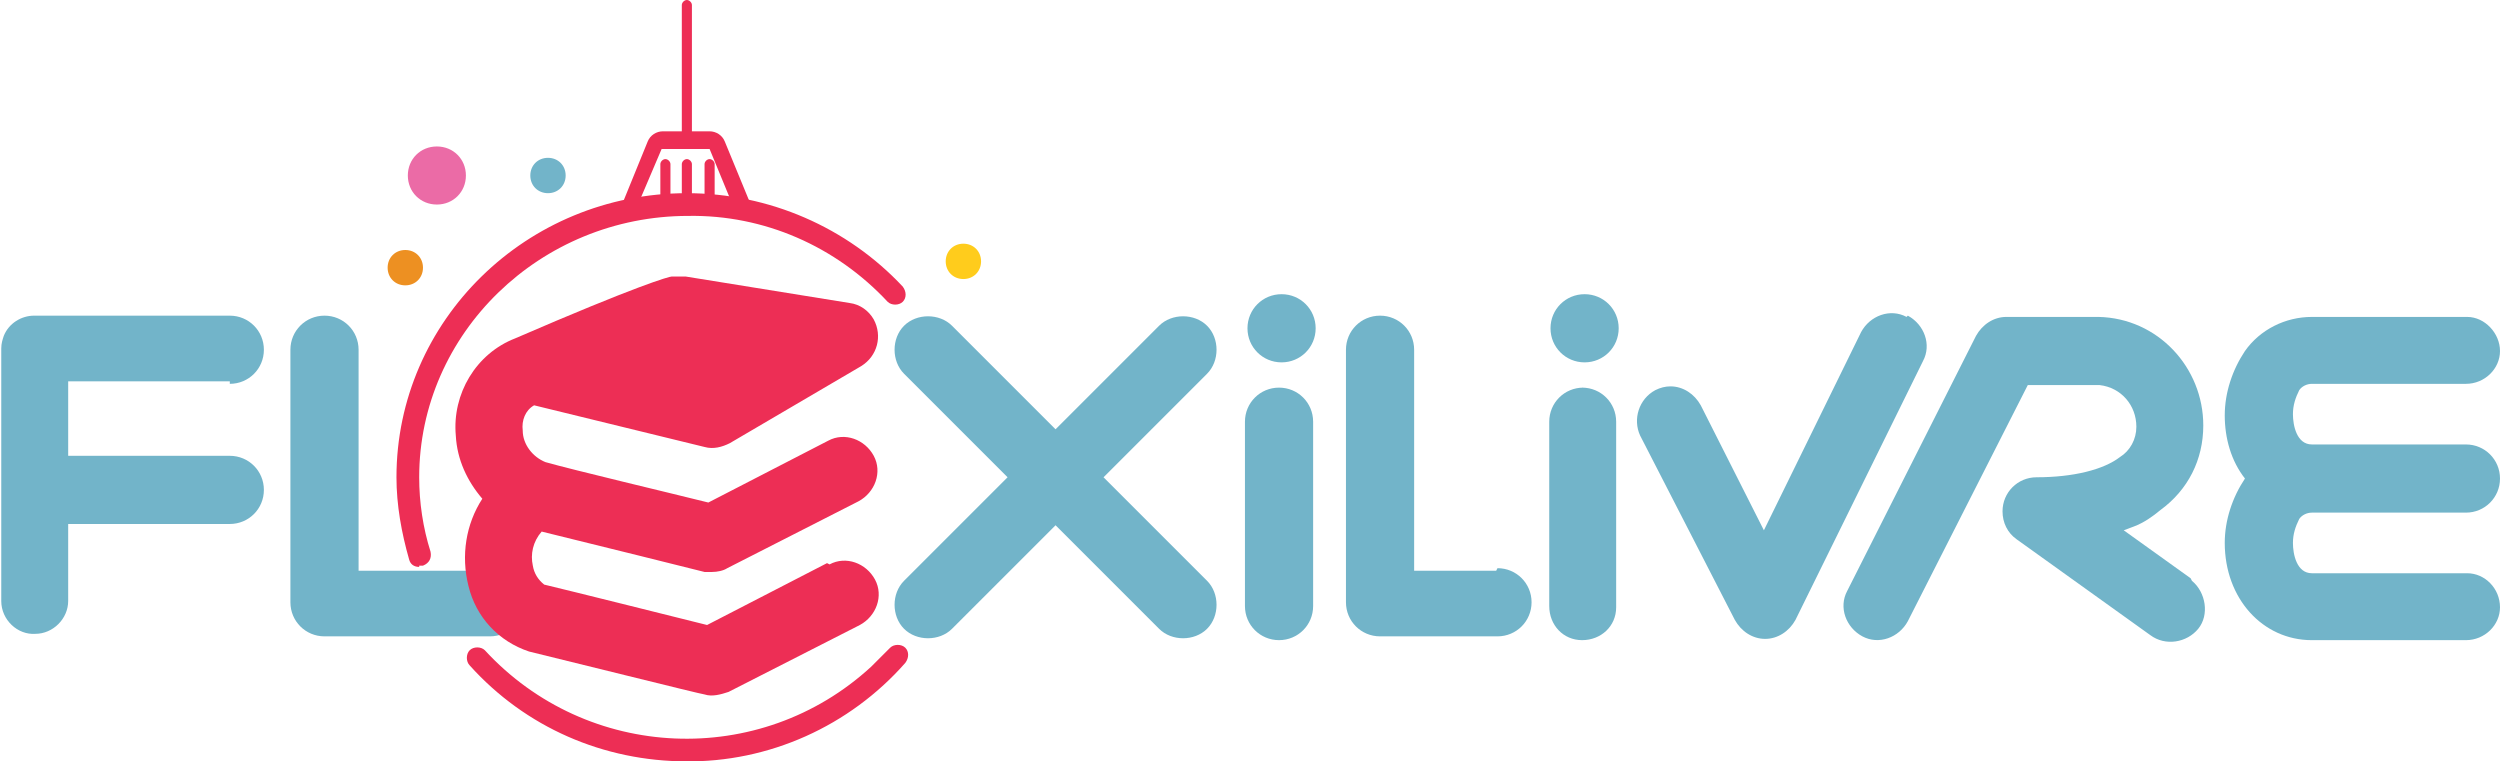 <?xml version="1.0" encoding="UTF-8"?>
<svg id="logo_noel" xmlns="http://www.w3.org/2000/svg" version="1.1" viewBox="0 0 198 60.3">
  <!-- Generator: Adobe Illustrator 29.0.1, SVG Export Plug-In . SVG Version: 2.1.0 Build 192)  -->
  <defs>
    <style>
      .st0 {
        fill: #72b4c9;
      }

      .st1 {
        fill: #eb6ba6;
      }

      .st2 {
        fill: #ed9022;
      }

      .st3 {
        fill: #ed2e55;
      }

      .st4 {
        fill: #ffcc1c;
      }
    </style>
  </defs>
  <g id="Groupe_3169">
    <path id="Tracé_4946" class="st0" d="M38.8,45.2h-10.4v-17.5c0-1.5-1.2-2.7-2.7-2.7-1.5,0-2.7,1.2-2.7,2.7v20s0,0,0,0,0,0,0,0c0,1.5,1.2,2.7,2.7,2.7h13.1c1.5,0,2.7-1.2,2.7-2.7,0-1.5-1.2-2.7-2.7-2.7"/>
    <path id="Tracé_4947" class="st0" d="M18.2,30.4c1.5,0,2.7-1.2,2.7-2.7s-1.2-2.7-2.7-2.7H2.7c-1,0-2,.6-2.4,1.6,0,0,0,0,0,0s0,0,0,0c-.1.3-.2.6-.2,1v20c0,1.5,1.3,2.7,2.7,2.6,1.4,0,2.6-1.2,2.6-2.6v-6.1h12.8c1.5,0,2.7-1.2,2.7-2.7,0-1.5-1.2-2.7-2.7-2.7H5.4v-5.9h12.8Z"/>
    <path id="Tracé_4948" class="st3" d="M33.2,44.9c-.4,0-.7-.2-.8-.6-.6-2.1-1-4.3-1-6.5,0-12.4,10.3-22.5,23-22.5,6.5,0,12.7,2.7,17.1,7.4.3.4.3.9,0,1.2-.3.3-.9.3-1.2,0-4.1-4.4-9.8-6.9-15.8-6.8-11.7,0-21.3,9.3-21.3,20.7,0,2,.3,4,.9,5.9.1.5-.1.9-.6,1.1,0,0-.2,0-.3,0"/>
    <path id="Tracé_4949" class="st3" d="M54.4,60.3c-6.6,0-12.8-2.7-17.2-7.6-.3-.3-.3-.9,0-1.2.3-.3.9-.3,1.2,0,0,0,0,0,0,0,8.1,8.8,21.8,9.4,30.6,1.3.5-.5,1-1,1.5-1.5.3-.3.9-.3,1.2,0,.3.3.3.8,0,1.2-4.4,5-10.8,7.9-17.5,7.8"/>
    <path id="Tracé_4950" class="st0" d="M125.4,30.7c-1.5,0-2.7,1.2-2.7,2.7v14.6c0,1.5,1.1,2.7,2.6,2.7s2.7-1.1,2.7-2.6c0,0,0,0,0-.1v-14.6c0-1.5-1.2-2.7-2.7-2.7"/>
    <path id="Tracé_4951" class="st0" d="M125.5,23.3c-1.5,0-2.7,1.2-2.7,2.7,0,1.5,1.2,2.7,2.7,2.7,1.5,0,2.7-1.2,2.7-2.7,0-1.5-1.2-2.7-2.7-2.7"/>
    <path id="Tracé_4952" class="st0" d="M151,25.1c-1.3-.7-2.9-.1-3.6,1.2,0,0,0,0,0,0l-7.7,15.7-5-9.9c-.5-.9-1.4-1.5-2.4-1.5-.4,0-.8.1-1.2.3-1.3.7-1.8,2.3-1.2,3.6l7.5,14.6c.5.9,1.4,1.5,2.4,1.5h0c1,0,1.9-.6,2.4-1.5l10.1-20.5c.7-1.3.1-2.9-1.2-3.6"/>
    <path id="Tracé_4953" class="st0" d="M101.3,30.7c-1.5,0-2.7,1.2-2.7,2.7v14.6c0,1.5,1.2,2.7,2.7,2.7,1.5,0,2.7-1.2,2.7-2.7h0v-14.6c0-1.5-1.2-2.7-2.7-2.7"/>
    <path id="Tracé_4954" class="st0" d="M101.5,23.3c-1.5,0-2.7,1.2-2.7,2.7s1.2,2.7,2.7,2.7,2.7-1.2,2.7-2.7c0-1.5-1.2-2.7-2.7-2.7"/>
    <path id="Tracé_4955" class="st0" d="M118.5,45.2h-6.5v-17.5c0-1.5-1.2-2.7-2.7-2.7s-2.7,1.2-2.7,2.7h0v20s0,0,0,0,0,0,0,0c0,1.5,1.2,2.7,2.7,2.7h9.3c1.5,0,2.7-1.2,2.7-2.7,0-1.5-1.2-2.7-2.7-2.7"/>
    <path id="Tracé_4956" class="st0" d="M87.4,37.8l8.2-8.2c1-1,1-2.8,0-3.8-1-1-2.8-1-3.8,0h0l-8.2,8.2-8.2-8.2c-1-1-2.8-1-3.8,0-1,1-1,2.8,0,3.8h0l8.2,8.2-8.2,8.2c-1,1-1,2.8,0,3.8s2.8,1,3.8,0l8.2-8.2,8.2,8.2c1,1,2.8,1,3.8,0s1-2.8,0-3.8h0l-8.2-8.2Z"/>
    <path id="Tracé_4957" class="st0" d="M173.5,45.8l-5.3-3.8.8-.3c.8-.3,1.5-.8,2.1-1.3,2.2-1.6,3.4-4,3.4-6.7,0-4.6-3.6-8.5-8.3-8.6h-7.3c-1,0-1.9.6-2.4,1.5l-10.2,20.2c-.7,1.3-.1,2.9,1.2,3.6,1.3.7,2.9.1,3.6-1.2l9.5-18.7h5.7c1.7.2,2.9,1.6,2.9,3.3,0,1-.5,1.9-1.3,2.4-1.3,1-3.7,1.6-6.6,1.6-1.5,0-2.7,1.2-2.7,2.7,0,.9.4,1.7,1.1,2.2l10.6,7.6c1.2.9,2.9.6,3.8-.5s.6-2.9-.5-3.8c0,0,0,0,0,0"/>
    <path id="Tracé_4958" class="st0" d="M195.3,35.2h-12.2c-1.2,0-1.5-1.5-1.5-2.4,0-.7.2-1.3.5-1.9.2-.3.6-.5,1-.5h12.2c1.5,0,2.7-1.2,2.7-2.6s-1.2-2.7-2.6-2.7c0,0,0,0-.1,0h-12.2c-2.1,0-4.1,1-5.3,2.7-1,1.5-1.6,3.3-1.6,5.1,0,1.8.5,3.6,1.6,5h0c-1,1.5-1.6,3.3-1.6,5.1,0,4.4,3,7.7,6.9,7.7h12.2c1.5,0,2.7-1.2,2.7-2.6,0-1.5-1.2-2.7-2.6-2.7,0,0,0,0-.1,0h-12.2c-1.2,0-1.5-1.5-1.5-2.4,0-.7.2-1.3.5-1.9.2-.3.6-.5,1-.5h12.2c1.5,0,2.7-1.2,2.7-2.7h0c0-1.5-1.2-2.7-2.7-2.7"/>
    <path id="Tracé_4959" class="st3" d="M65.5,44.6l-9.5,4.9c-2.8-.7-10.8-2.7-12.9-3.2-.5-.4-.8-.9-.9-1.5-.2-.9,0-1.9.7-2.7,3.7.9,12.5,3.1,12.9,3.2.2,0,.4,0,.6,0,.4,0,.9-.1,1.2-.3l10.4-5.3c1.3-.7,1.9-2.3,1.2-3.6-.7-1.3-2.3-1.9-3.6-1.2h0l-9.5,4.9c-2.8-.7-10.8-2.6-12.9-3.2-1-.4-1.8-1.4-1.8-2.5-.1-.8.2-1.6.9-2l13.5,3.3c.7.2,1.4,0,2-.3l10.4-6.1c1.3-.8,1.7-2.4,1-3.7-.4-.7-1.1-1.2-1.9-1.3l-13-2.1c-.4,0-.7,0-1.1,0-.2,0-2.7.7-12.4,4.9-3.1,1.2-5,4.4-4.7,7.7.1,1.9.9,3.6,2.1,5-1.3,2-1.7,4.5-1.1,6.9.6,2.5,2.4,4.4,4.8,5.2,2.5.6,13.7,3.4,13.9,3.4.6.2,1.3,0,1.9-.2l10.4-5.3c1.3-.7,1.9-2.3,1.2-3.6s-2.3-1.9-3.6-1.2"/>
    <path id="Tracé_4960" class="st3" d="M49.7,17.5c-.4,0-.7-.3-.6-.7,0,0,0-.2,0-.2l2.2-5.4c.2-.5.7-.8,1.2-.8h3.7c.5,0,1,.3,1.2.8l2.1,5.1c.2.3,0,.7-.3.9-.3.2-.7,0-.9-.3,0,0,0,0,0,0l-2.1-5.1h-3.8s-2.3,5.4-2.3,5.4c-.1.2-.3.4-.6.4"/>
    <path id="Tracé_4961" class="st3" d="M54.4,11.5c-.2,0-.4-.2-.4-.4h0V.4c0-.2.2-.4.4-.4.2,0,.4.2.4.4v10.6c0,.2-.2.4-.4.4,0,0,0,0,0,0"/>
    <path id="Tracé_4962" class="st3" d="M52.7,16.6c-.2,0-.4-.2-.4-.4h0v-3.2c0-.2.2-.4.4-.4s.4.2.4.4h0v3.2c0,.2-.2.4-.4.4h0"/>
    <path id="Tracé_4963" class="st3" d="M54.4,16.6c-.2,0-.4-.2-.4-.4h0v-3.2c0-.2.2-.4.4-.4.2,0,.4.2.4.4v3.2c0,.2-.2.4-.4.4h0"/>
    <path id="Tracé_4964" class="st3" d="M56.2,16.6c-.2,0-.4-.2-.4-.4h0v-3.2c0-.2.2-.4.4-.4s.4.2.4.4h0v3.2c0,.2-.2.4-.4.4h0"/>
    <path id="Tracé_4965" class="st1" d="M36.9,13.9c0,1.3-1,2.3-2.3,2.3s-2.3-1-2.3-2.3,1-2.3,2.3-2.3c1.3,0,2.3,1,2.3,2.3h0"/>
    <path id="Tracé_4966" class="st2" d="M33.5,21.2c0,.8-.6,1.4-1.4,1.4s-1.4-.6-1.4-1.4.6-1.4,1.4-1.4h0c.8,0,1.4.6,1.4,1.4"/>
    <path id="Tracé_4967" class="st0" d="M44.8,13.9c0,.8-.6,1.4-1.4,1.4-.8,0-1.4-.6-1.4-1.4s.6-1.4,1.4-1.4h0c.8,0,1.4.6,1.4,1.4"/>
    <path id="Tracé_4968" class="st4" d="M77.7,20.7c0,.8-.6,1.4-1.4,1.4s-1.4-.6-1.4-1.4.6-1.4,1.4-1.4h0c.8,0,1.4.6,1.4,1.4"/>
  </g>
</svg>
